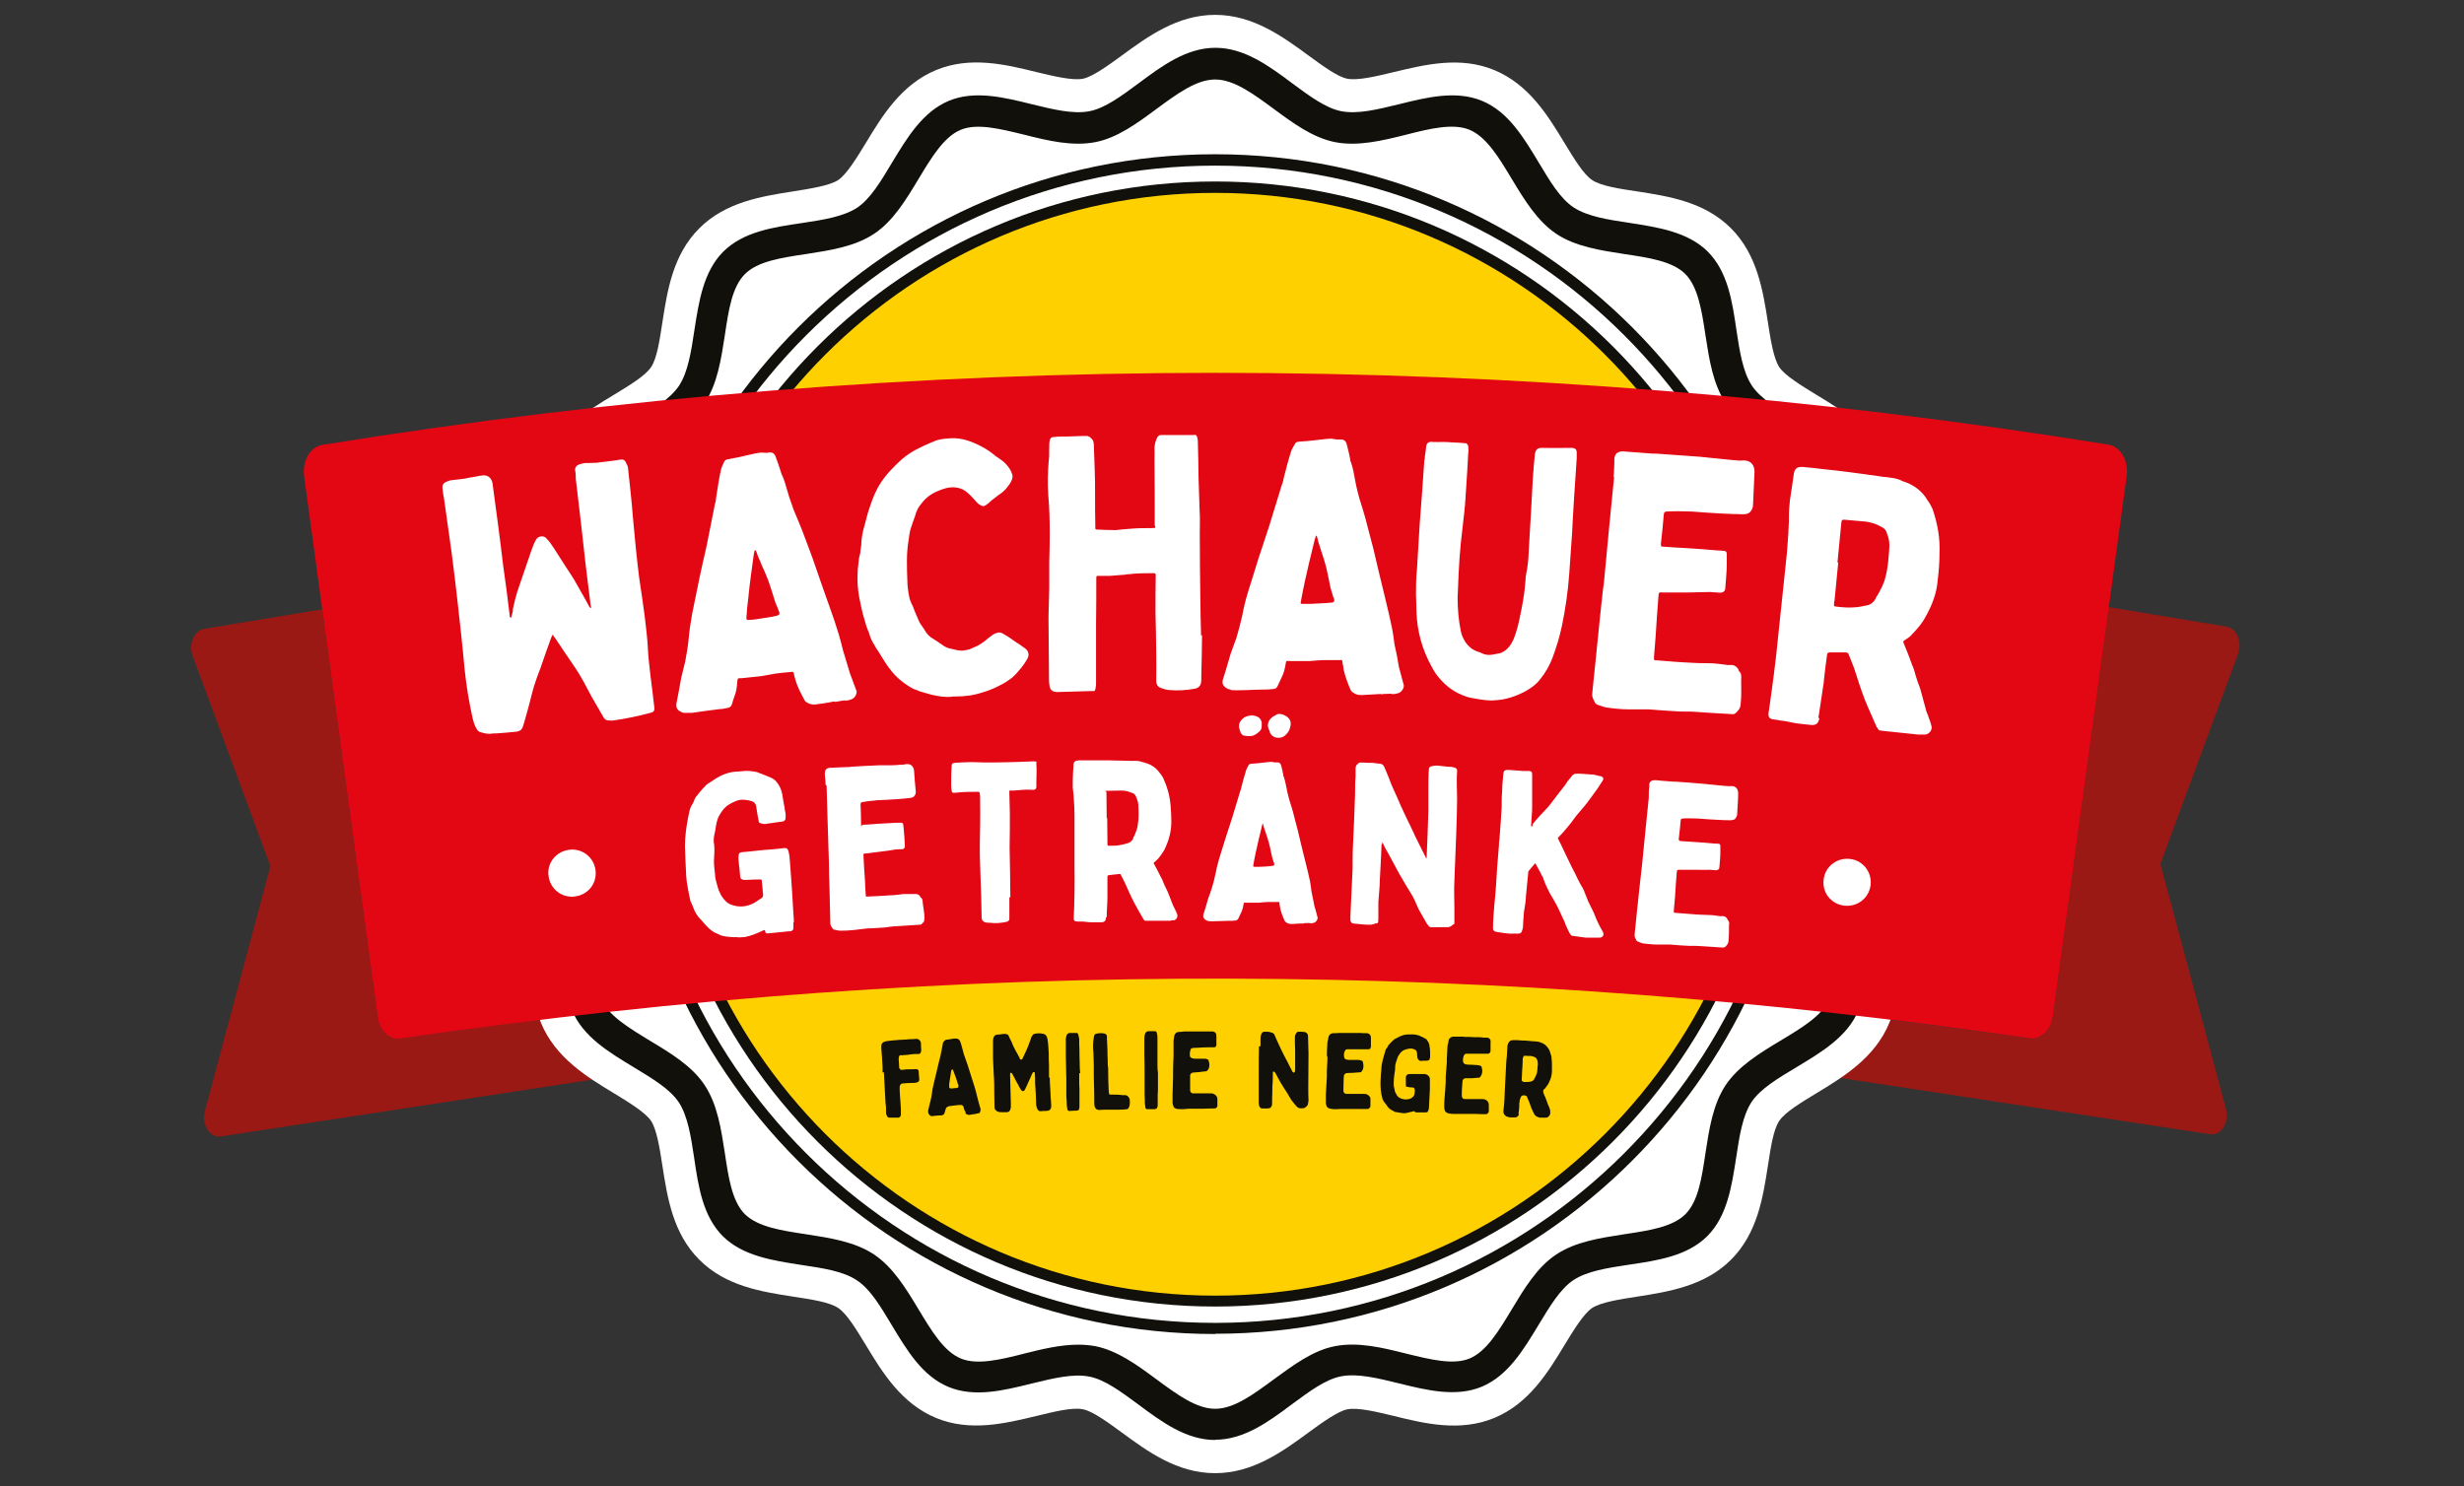 <?xml version="1.0" encoding="UTF-8"?>
<svg xmlns="http://www.w3.org/2000/svg" xmlns:xlink="http://www.w3.org/1999/xlink" id="Ebene_1" version="1.1" viewBox="0 0 995 600.3">
  <rect x="0" y="0" width="995" height="600.3" fill="#333333" stroke="none"/>
  <defs>
    <style>
      .st0 {
        fill: none;
      }

      .st1 {
        fill: #ffd000;
      }

      .st2 {
        isolation: isolate;
      }

      .st3 {
        fill: #12100b;
      }

      .st4 {
        fill: #fff;
      }

      .st5 {
        fill: #e30613;
      }

      .st6 {
        fill: #9a1915;
      }

      .st7 {
        fill: #adadad;
      }

      .st8 {
        clip-path: url(#clippath);
      }
    </style>
    <clipPath id="clippath">
      <rect class="st0" y="-4.7" width="995" height="609.8"></rect>
    </clipPath>
  </defs>
  <g class="st8">
    <g>
      <path class="st6" d="M227.3,410.5c-21.3,2.6-49.4,6.7-65.5,9-4.5.7-8.6-3.2-9.3-8.9l-22.4-164.5-47.7,7.9c-4,.7-6.4,6.2-4.6,10.9l31.4,84.9-26.5,99.1c-1.4,5.3,2,10.7,6.4,10.1l151.8-23.2c-1-5.5-2.2-10.5-4.1-13.3-2.3-3.5-3.3-8.2-9.4-12"></path>
      <path class="st6" d="M899.1,253.1l-47.6-7.9-22.5,165.4c-.8,5.7-4.9,9.5-9.3,8.9-16.1-2.4-38-5.4-56.9-7.6-6.2,3.8-5.4,8.1-7.7,11.7-1.8,2.6-13.4,6.3-14.4,11.4l151.8,23.1c4.4.7,7.8-4.7,6.4-10.1l-26.5-99.1,31.4-84.9c1.7-4.7-.6-10.2-4.6-10.9"></path>
      <path class="st4" d="M434.8,534.7c3,0,6.1.3,9.1.9,11.4,2.3,20.9,9.2,29.2,15.3,6.3,4.6,13.4,9.8,17.6,9.8s11.3-5.2,17.6-9.8c8.4-6.1,17.8-13.1,29.2-15.3,11.7-2.3,23.3.5,33.6,3,7,1.7,15.8,3.8,19.2,2.4,3.7-1.5,8.4-9.3,12.2-15.6,5.4-8.9,11.6-19.1,21.3-25.6,9.8-6.6,21.6-8.4,32-10,7.2-1.1,16.2-2.5,18.9-5.2s4.1-11.7,5.2-18.9c1.6-10.4,3.4-22.2,10-32,6.5-9.8,16.7-15.9,25.6-21.3,6.3-3.8,14.1-8.5,15.6-12.2,1.4-3.4-.7-12.2-2.4-19.2-2.5-10.3-5.3-21.9-3-33.6,2.3-11.4,9.2-20.9,15.3-29.2,4.6-6.3,9.8-13.4,9.8-17.6s-5.2-11.3-9.8-17.6c-6.1-8.4-13.1-17.8-15.3-29.2-2.3-11.7.5-23.3,3-33.6,1.7-7,3.8-15.8,2.4-19.2-1.5-3.6-9.3-8.4-15.6-12.2-8.9-5.4-19.1-11.6-25.6-21.3-6.6-9.8-8.4-21.6-10-32-1.1-7.2-2.5-16.2-5.2-18.9-2.7-2.7-11.7-4.1-18.9-5.2-10.4-1.6-22.2-3.4-32-10-9.8-6.5-15.9-16.7-21.3-25.6-3.8-6.3-8.5-14.1-12.2-15.6-3.4-1.4-12.2.7-19.2,2.4-10.3,2.5-21.9,5.3-33.6,3-11.4-2.3-20.9-9.2-29.2-15.3-6.3-4.6-13.4-9.8-17.6-9.8s-11.3,5.2-17.6,9.8c-8.4,6.1-17.8,13.1-29.2,15.3-11.7,2.3-23.3-.5-33.6-3-7-1.7-15.8-3.8-19.2-2.4-3.7,1.5-8.4,9.3-12.2,15.6-5.4,8.9-11.6,19.1-21.3,25.6-9.8,6.6-21.6,8.4-32,10-7.2,1.1-16.2,2.5-18.9,5.2-2.7,2.7-4.1,11.7-5.2,18.9-1.6,10.4-3.4,22.2-10,32-6.5,9.8-16.7,15.9-25.6,21.3-6.3,3.8-14.1,8.5-15.6,12.2-1.4,3.4.7,12.2,2.4,19.2,2.5,10.3,5.3,21.9,3,33.6-2.3,11.4-9.2,20.9-15.3,29.2-4.6,6.3-9.8,13.4-9.8,17.6s5.2,11.3,9.8,17.6c6.1,8.4,13.1,17.8,15.3,29.2,2.3,11.7-.5,23.3-3,33.6-1.7,7-3.8,15.8-2.4,19.2,1.5,3.7,9.3,8.4,15.6,12.2,8.9,5.4,19.1,11.6,25.6,21.3,6.6,9.8,8.4,21.6,10,32,1.1,7.2,2.5,16.2,5.2,18.9,2.7,2.7,11.7,4.1,18.9,5.2,10.4,1.6,22.2,3.4,32,10,9.8,6.5,15.9,16.7,21.3,25.6,3.8,6.3,8.5,14.1,12.2,15.6,3.4,1.4,12.2-.7,19.2-2.4,7.6-1.8,15.9-3.9,24.5-3.9M490.7,595c-15.4,0-27.3-8.8-37.8-16.5-5.5-4-11.7-8.6-15.6-9.3-4.3-.9-11.7,1-18.8,2.7-12.5,3-26.7,6.5-40.5.8-14-5.8-21.7-18.4-28.4-29.5-3.6-5.9-7.6-12.6-11.1-14.9-3.5-2.4-11-3.5-18.2-4.6-12.8-2-27.2-4.2-37.9-14.9s-12.9-25.1-14.9-37.9c-1.1-7.2-2.3-14.7-4.6-18.2-2.3-3.4-9-7.5-14.9-11.1-11.1-6.7-23.7-14.4-29.5-28.4-5.7-13.8-2.3-28,.8-40.5,1.7-7.1,3.5-14.5,2.7-18.8-.8-3.9-5.3-10.1-9.3-15.6-7.7-10.5-16.5-22.5-16.5-37.8s8.8-27.3,16.5-37.8c4-5.5,8.6-11.7,9.3-15.6.8-4.3-1-11.7-2.7-18.8-3-12.5-6.5-26.7-.8-40.5,5.8-14,18.4-21.7,29.5-28.4,5.9-3.6,12.6-7.6,14.9-11.1,2.4-3.5,3.5-11,4.6-18.2,2-12.8,4.2-27.2,14.9-37.9,10.6-10.6,25.1-12.9,37.9-14.9,6.9-1.1,14.7-2.3,18.2-4.6,3.4-2.3,7.5-9,11.1-14.9,6.7-11.1,14.4-23.7,28.4-29.5,13.8-5.7,28-2.3,40.5.8,7.1,1.7,14.5,3.5,18.8,2.7,3.9-.8,10.1-5.3,15.6-9.3,10.5-7.7,22.5-16.5,37.8-16.5s27.3,8.8,37.8,16.5c5.5,4,11.7,8.6,15.6,9.3,4.3.8,11.7-1,18.8-2.7,12.5-3,26.7-6.5,40.5-.8,14,5.8,21.7,18.4,28.4,29.5,3.6,5.9,7.6,12.6,11.1,14.9,3.5,2.4,11.3,3.6,18.2,4.6,12.8,2,27.2,4.2,37.9,14.9,10.6,10.6,12.9,25.1,14.9,37.9,1.1,7.2,2.3,14.7,4.6,18.2,2.3,3.4,9,7.5,14.9,11.1,11.1,6.7,23.7,14.4,29.5,28.4,5.7,13.8,2.3,28-.8,40.5-1.7,7.2-3.5,14.5-2.7,18.8.8,3.9,5.3,10.1,9.3,15.6,7.7,10.5,16.5,22.5,16.5,37.8s-8.8,27.3-16.5,37.8c-4,5.5-8.6,11.7-9.3,15.6-.8,4.3,1,11.7,2.7,18.8,3,12.5,6.5,26.7.8,40.5-5.8,14-18.4,21.7-29.5,28.4-5.9,3.6-12.6,7.6-14.9,11.1-2.4,3.5-3.5,11-4.6,18.2-2,12.8-4.2,27.2-14.9,37.9-10.6,10.6-25.1,12.9-37.9,14.9-7.2,1.1-14.7,2.3-18.2,4.6-3.4,2.3-7.5,9-11.1,14.9-6.7,11.1-14.4,23.7-28.4,29.5-13.8,5.7-28,2.3-40.5-.8-7.1-1.7-14.5-3.5-18.8-2.7-3.9.8-10.1,5.3-15.6,9.3-10.5,7.7-22.5,16.5-37.8,16.5"></path>
      <path class="st4" d="M765.5,300.5c0,17.7-22.1,32.9-25.4,49.6-3.4,17.2,11.2,39.7,4.6,55.6-6.7,16.1-33,21.7-42.6,36-9.7,14.4-4.8,40.9-17.1,53.1-12.2,12.2-38.7,7.4-53.1,17.1-14.3,9.6-19.9,35.9-36,42.6-15.8,6.6-38.4-8-55.6-4.6-16.7,3.3-32,25.4-49.6,25.4s-32.9-22.1-49.6-25.4c-17.2-3.4-39.7,11.2-55.6,4.6-16.1-6.7-21.7-33-36-42.6-14.4-9.7-40.9-4.8-53.1-17.1-12.2-12.2-7.4-38.7-17.1-53.1-9.6-14.3-35.9-19.9-42.6-36-6.6-15.8,8-38.4,4.6-55.6-3.3-16.7-25.4-31.9-25.4-49.6s22.1-32.9,25.4-49.6c3.4-17.2-11.2-39.7-4.6-55.6,6.7-16.1,33-21.7,42.6-36,9.7-14.4,4.8-40.9,17.1-53.1,12.2-12.2,38.7-7.4,53.1-17.1,14.3-9.6,19.9-35.9,36-42.6,15.8-6.6,38.4,8,55.6,4.6,16.7-3.3,31.9-25.4,49.6-25.4s32.9,22.1,49.6,25.4c17.2,3.4,39.7-11.2,55.6-4.6,16.1,6.7,21.7,33,36,42.6,14.4,9.7,40.9,4.8,53.1,17.1,12.2,12.2,7.4,38.7,17.1,53.1,9.6,14.3,35.9,19.9,42.6,36,6.6,15.8-8,38.4-4.6,55.6,3.3,16.7,25.4,31.9,25.4,49.6"></path>
      <path class="st3" d="M435.4,543.1c2.3,0,4.6.2,6.9.6,9,1.8,17,7.7,24.7,13.4,8.3,6.1,16.1,11.9,23.7,11.9s15.4-5.8,23.7-11.9c7.8-5.7,15.8-11.7,24.7-13.4,9.3-1.8,19.2.6,28.7,3,9.8,2.4,19,4.7,25.6,2,6.8-2.8,11.8-11.1,17.1-19.9,5-8.3,10.2-17,17.9-22.1,7.8-5.2,17.8-6.7,27.5-8.2,10-1.5,19.5-2.9,24.7-8.1s6.6-14.6,8.1-24.7c1.5-9.7,3-19.7,8.2-27.5,5.2-7.7,13.8-12.9,22.1-17.9,8.8-5.3,17-10.2,19.9-17,2.7-6.6.5-15.9-2-25.6-2.4-9.6-4.8-19.4-3-28.7,1.8-9,7.7-17,13.4-24.7,6.1-8.3,11.9-16.1,11.9-23.7s-5.8-15.4-11.9-23.7c-5.7-7.8-11.7-15.8-13.4-24.7-1.8-9.3.6-19.2,3-28.7,2.4-9.8,4.7-19,2-25.6-2.8-6.8-11.1-11.8-19.9-17.1-8.3-5-17-10.2-22.1-17.9-5.2-7.8-6.7-17.8-8.2-27.5-1.5-10-3-19.5-8.1-24.7-5.2-5.2-14.6-6.6-24.7-8.1-9.7-1.5-19.7-3-27.5-8.2-7.7-5.2-12.9-13.8-17.9-22.1-5.3-8.8-10.2-17-17.1-19.9-6.6-2.7-15.9-.5-25.6,2-9.6,2.4-19.4,4.8-28.7,3-9-1.8-17-7.7-24.7-13.4-8.3-6.1-16.1-11.9-23.7-11.9s-15.4,5.8-23.7,11.9c-7.7,5.7-15.8,11.7-24.7,13.4-9.3,1.8-19.2-.6-28.7-3-9.8-2.4-19-4.7-25.6-2-6.8,2.8-11.8,11.1-17.1,19.9-5,8.3-10.2,17-17.9,22.1-7.8,5.2-17.8,6.7-27.5,8.2-10,1.5-19.5,2.9-24.7,8.1s-6.6,14.6-8.1,24.7c-1.5,9.7-3,19.7-8.2,27.5-5.2,7.7-13.8,12.9-22.1,17.9-8.8,5.3-17,10.2-19.8,17-2.7,6.6-.5,15.9,2,25.6,2.4,9.6,4.8,19.4,3,28.7-1.8,9-7.7,17-13.4,24.7-6.1,8.3-11.9,16.1-11.9,23.7s5.8,15.4,11.9,23.7c5.7,7.8,11.7,15.8,13.4,24.7,1.8,9.3-.6,19.2-3,28.7-2.4,9.8-4.7,19-2,25.6,2.8,6.8,11.1,11.8,19.8,17.1,8.3,5,17,10.2,22.1,17.9,5.2,7.8,6.7,17.8,8.2,27.5,1.5,10,2.9,19.5,8.1,24.7,5.2,5.1,14.6,6.6,24.7,8.1,9.7,1.5,19.7,3,27.5,8.2,7.7,5.2,12.9,13.8,17.9,22.1,5.3,8.8,10.2,17,17.1,19.9,6.6,2.7,15.9.5,25.6-2,7.2-1.8,14.6-3.6,21.8-3.6M490.7,581.6c-11.7,0-21.6-7.3-31.1-14.4-6.9-5.1-13.5-10-19.7-11.2-6.6-1.3-14.7.7-23.3,2.8-11.3,2.8-23,5.7-33.5,1.4-10.7-4.4-16.9-14.9-23-25-4.5-7.5-8.7-14.6-14.1-18.1-5.5-3.7-13.7-4.9-22.4-6.2-11.6-1.8-23.6-3.6-31.7-11.6-8.1-8.1-9.9-20.1-11.6-31.7-1.3-8.7-2.6-16.9-6.2-22.4-3.6-5.4-10.7-9.6-18.1-14.1-10.1-6.1-20.6-12.4-25-23-4.3-10.4-1.4-22.2,1.4-33.5,2.1-8.6,4.1-16.7,2.8-23.3-1.2-6.2-6.1-12.8-11.2-19.7-7.1-9.5-14.4-19.4-14.4-31.1s7.3-21.6,14.4-31.1c5.1-6.9,10-13.5,11.2-19.7,1.3-6.6-.7-14.7-2.8-23.3-2.8-11.3-5.7-23-1.4-33.5,4.4-10.7,14.9-16.9,25-23,7.5-4.5,14.6-8.7,18.2-14.1,3.6-5.5,4.9-13.7,6.2-22.4,1.8-11.6,3.6-23.6,11.6-31.7,8.1-8.1,20.1-9.9,31.7-11.6,8.7-1.3,16.9-2.6,22.4-6.2,5.4-3.6,9.6-10.7,14.1-18.2,6.1-10.1,12.4-20.6,23-25,10.4-4.3,22.2-1.4,33.5,1.4,8.6,2.1,16.7,4.1,23.3,2.8,6.2-1.2,12.8-6.1,19.7-11.2,9.5-7.1,19.4-14.4,31.1-14.4s21.6,7.3,31.1,14.4c6.9,5.1,13.5,10,19.7,11.2,6.6,1.3,14.7-.7,23.3-2.8,11.3-2.8,23-5.7,33.5-1.4,10.7,4.4,16.9,14.9,23,25,4.5,7.5,8.7,14.6,14.1,18.1,5.5,3.6,13.7,4.9,22.4,6.2,11.6,1.8,23.6,3.6,31.7,11.6,8.1,8.1,9.9,20.1,11.6,31.7,1.3,8.7,2.6,16.9,6.2,22.4,3.6,5.4,10.7,9.6,18.1,14.1,10.1,6.1,20.6,12.4,25,23,4.3,10.4,1.4,22.2-1.4,33.5-2.1,8.6-4.1,16.7-2.8,23.3,1.2,6.2,6.1,12.8,11.2,19.7,7.1,9.5,14.4,19.4,14.4,31.1s-7.3,21.6-14.4,31.1c-5.1,6.9-10,13.5-11.2,19.7-1.3,6.6.7,14.7,2.8,23.3,2.8,11.3,5.7,23,1.4,33.5-4.4,10.7-14.9,16.9-25,23-7.5,4.5-14.6,8.7-18.2,14.1-3.6,5.5-4.9,13.7-6.2,22.4-1.8,11.6-3.6,23.6-11.6,31.7-8.1,8.1-20.1,9.9-31.7,11.6-8.7,1.3-16.9,2.6-22.4,6.2-5.4,3.6-9.6,10.7-14.1,18.1-6.1,10.1-12.4,20.6-23,25-10.4,4.3-22.2,1.4-33.5-1.4-8.6-2.1-16.7-4.1-23.3-2.8-6.2,1.2-12.8,6.1-19.7,11.2-9.5,7.1-19.4,14.4-31.1,14.4"></path>
      <path class="st4" d="M726.7,300.5c0,130.3-105.6,236-236,236s-236-105.6-236-236,105.6-236,236-236,236,105.6,236,236"></path>
      <path class="st3" d="M490.7,66.9c-128.8,0-233.7,104.8-233.7,233.7s104.8,233.7,233.7,233.7,233.7-104.8,233.7-233.7-104.8-233.7-233.7-233.7M490.7,538.8c-131.4,0-238.2-106.9-238.2-238.2S359.3,62.3,490.7,62.3s238.2,106.9,238.2,238.2-106.9,238.2-238.2,238.2"></path>
      <path class="st1" d="M715.7,300.5c0,124.2-100.7,224.9-224.9,224.9s-224.9-100.7-224.9-224.9,100.7-224.9,224.9-224.9,224.9,100.7,224.9,224.9"></path>
      <path class="st3" d="M490.7,77.9c-122.8,0-222.7,99.9-222.7,222.7s99.9,222.7,222.7,222.7,222.7-99.9,222.7-222.7-99.9-222.7-222.7-222.7M490.7,527.7c-125.3,0-227.2-101.9-227.2-227.2s101.9-227.2,227.2-227.2,227.2,101.9,227.2,227.2-101.9,227.2-227.2,227.2"></path>
      <path class="st7" d="M388.5,184.2h0"></path>
      <path class="st7" d="M532.3,161.9c-.2,0,0,0,0,0"></path>
      <path class="st3" d="M601.3,104.2s0,0,0,0"></path>
      <path class="st3" d="M587.7,104.8s0,0,0,0"></path>
      <path class="st3" d="M504.5,103.3h0"></path>
      <path class="st3" d="M504.6,103.3h-.1.2c.1,0,.2-.2,0,0"></path>
      <path class="st3" d="M475,106.4h0"></path>
      <path class="st3" d="M467,100.5h0"></path>
      <path class="st3" d="M504.4,103.5c-.3.2-.2,0,0,0h0"></path>
      <path class="st3" d="M369.3,72.6c.2,0,0,0,0,0"></path>
      <path class="st3" d="M369.8,72.3s-.1,0,0,0"></path>
      <path class="st3" d="M369,72.9h0"></path>
      <path class="st3" d="M465.4,95.9v.2-.2"></path>
      <path class="st3" d="M504.5,103.3h0"></path>
      <path class="st3" d="M504.5,103.3h0"></path>
      <path class="st3" d="M504.5,103.3h0"></path>
      <path class="st3" d="M465.4,96.1c0,.3,0,.2,0,0"></path>
      <path class="st5" d="M819.6,419.4c-210.6-31-430.8-33.4-657.8.1-4.5.7-8.6-3.2-9.3-8.9l-29.7-218.3c-.8-6.1,2.5-11.8,7.3-12.6,239.5-38.8,481.9-38.8,721.4-.1,4.8.8,8.1,6.5,7.3,12.6l-29.8,218.3c-.8,5.7-4.9,9.5-9.3,8.9"></path>
      <path class="st4" d="M207,246.6c.7-3.4,1.5-6.7,2.7-10,1.7-4.8,3.3-9.8,5-14.6.5-1.5,1.1-2.9,1.8-4.1.8-1.4,3-1.7,4-.6,1.3,1.3,2.2,2.6,3.1,4,1.6,2.5,3.2,5,4.8,7.5,1.2,1.9,2.5,3.7,3.6,5.6,1.4,2.4,2.8,4.9,4.2,7.4.6,1.1,1.1,2,1.7,3.1,0,.3.4.5.8.8,0-.4-.1-.9-.2-1.3-.7-5.4-1.3-10.8-2-16.2-1.3-11.7-2.6-23.4-4-34.9,0-1,0-2-.2-3-.4-1.7.8-2.6,2.2-2.9.6-.2,1.1-.3,1.8-.4,1.6,0,3,0,4.6-.1,1.1-.1,2.1-.3,3.3-.4,2.1-.3,4.4-.5,6.5-.9,1-.1,1.6.2,2,1.1.4.7.8,1.5.9,2.3.7,6.7,1.5,13.5,2,20.2.7,8,1.5,16,2.5,24.1.8,5.1,1.5,10.2,2.2,15.3.5,4.4,1.1,8.7,1.3,13,.4,7.7,1.7,15.4,2.5,23.1,0,.4.2.7.1,1,.2,1.3-.2,1.9-1.5,2.2-4.9,1.3-10,2.4-15.1,3.1-.4,0-.9.1-1.3,0-1,.1-2-.2-2.6-1.3-1.6-2.8-3.3-5.7-4.9-8.5-2-3.8-4-7.7-6.4-11.3-2.8-4-5.4-8-8.1-12-.4-.5-.7-.9-1.1-1.6-.2.5-.5.9-.6,1.2-1.5,4.1-2.9,8.1-4.3,12.2-1.3,3.3-2.5,6.7-3.4,10.1-.8,3.3-1.7,6.6-2.6,9.8-.3,1.3-.8,2.7-1.2,4-.4,1.2-1.2,1.7-2.4,1.9-2.7.3-5.4.5-8.1.7-.7,0-1.4,0-2.1.1-1.5.3-3.1-.2-4.5-.6-.9-.2-1.4-1-1.8-1.8-.6-1.1-1-2.3-1.3-3.6-1.5-6.7-2.6-13.4-3.3-20.2-.8-9-1.8-18-2.8-26.8-.7-6.7-1.6-13.4-2.4-19.9-1-7.4-2.1-14.8-3.1-22.1-.3-1.3-.5-2.7-.6-4-.2-1.3.3-2.1,1.3-2.6,1-.4,1.8-.8,2.8-.8,1.1-.1,2.3-.3,3.4-.4,1.1-.1,2.3-.3,3.4-.6,1.8-.2,3.5-.7,5.4-.9,2-.2,3.6,1.1,3.9,3.3,1.5,11.1,3,22.1,4.3,33.2,1,6.7,1.8,13.2,2.6,19.9,0,.3,0,.7.3,1,0,.1.2.1.3.1.3-1,.5-1.9.8-3"></path>
      <path class="st4" d="M304.7,222.4c-.2.9-.4,1.9-.5,2.9-.7,5.2-1.5,10.6-2,16-.4,2.8-.6,5.5-.8,8.3q0,.9.8.8c1.1,0,2.1-.2,3.3-.3,2.7-.5,5.4-.7,8.1-1.4,1.1-.2,1.4-.8,1-1.7-.2-.3-.2-.4-.3-.7-.4-1.3-1.1-2.4-1.4-3.6-1.2-3.8-2.3-7.7-3.9-11.3-.9-1.9-1.7-3.9-2.6-6-.5-1-.7-2.1-1.2-3.1h-.3M337.1,283.3c-.6,0-1.1.2-1.7.3-1.7.3-3.4.6-5.2.8-1.3.2-2.6.3-3.8-.4-.6-.2-1.1-.6-1.4-1-1.5-2.8-3-5.5-3.8-8.5-.2-.8-.6-1.7-.6-2.5-.2-.6-.5-.8-1.1-.6-2,.2-4,.3-6,.6-2.1.3-4.2.8-6.2,1.1-2.6.3-5.1.5-7.7.8-1.7.1-1.7-.3-1.9,1.7-.1,1.9-.4,3.8-1.1,5.6-.4,1-.7,2.1-1,3.1-.2.9-.9,1.5-1.7,1.6-1.1.2-2.1.5-3.3.5-3.7.4-7.4,1-11.1,1.5h-3.2c-.6,0-1-.2-1.5-.5-1.5-.7-1.9-1.9-1.6-3.5.7-3.4,1.3-6.9,1.9-10.2.5-2.2,1.1-4.4,1.6-6.5.6-3.1,1.1-6.1,1.4-9.3.3-3.3.8-6.7,1.4-10,.9-4.7,2-9.4,2.9-14.2.9-4.4,1.9-8.6,2.9-13,1.1-5.7,2.3-11.4,3.4-17.1.4-1,.4-2.2.6-3.4.6-3.5,1-6.8,1.8-10.3.2-1,.7-2.1,1.2-3.1.2-.7.8-1.2,1.5-1.3,1.3-.2,2.5-.5,3.8-.7,2.4-.5,4.8-1.1,7.1-1.6,1-.2,2-.4,3-.4s1.7.2,2.6,0c1.7-.3,2.5.4,3,1.9.7,1.8,1.3,3.6,1.9,5.5.2.4.2.8.4,1.3,1.2,2.3,1.8,5,2.6,7.6.6,2.3,1.5,4.3,2.2,6.6,1.4,3.5,3,6.9,4.3,10.6,1.1,2.8,2.2,5.9,3.3,8.8,2.3,6.7,4.7,13.6,7.1,20.3,1.3,3.6,2.6,7.4,3.7,11.1.6,2.1,1.2,4.4,1.7,6.5.4,1.3.8,2.4,1.1,3.6.6,1.7,1,3.5,1.6,5.3.5,1.4,1.1,2.8,1.6,4.3.4,1,.7,2,1.1,2.9.2,1.3-.8,2.9-2,3.3-1,.4-2,.7-3,.5-1.1.2-2.4.3-3.7.6"></path>
      <path class="st4" d="M384.4,281.4c-2.9.3-5.6-.2-8.2-.8-1.7-.5-3.3-.9-4.9-1.4-.7-.4-1.6-.6-2.5-1-3.2-1.7-6.2-4-8.6-6.9-2.1-2.5-3.8-5.4-5.5-8.2-.5-.8-1.1-1.5-1.5-2.4-.9-1.4-1.7-2.9-2.1-4.5-.3-1.1-1-2.4-1.3-3.5-.5-1.6-1-3.3-1.4-4.8-.5-2.1-1-4.4-1.4-6.5-.6-3.1-.8-6.1-.7-9.3,0-2.3.4-4.5.6-6.8.1-.7.4-1.3.5-1.9,0-1.2.3-2.2.4-3.3,0-2.7.6-5.5,1.4-8.2.6-2.3,1.2-4.8,2.1-7.3,1.1-3.3,2.4-6.7,4.5-9.8,2.3-3.5,5.3-6.5,8.5-9.4,3.5-3,7.5-4.9,11.8-6.7,1.1-.5,2.3-1,3.5-1.2,1.4-.3,2.9-.4,4.4-.5,4.3-.2,8.2,1.2,11.9,3.1,2.2,1.1,4.3,2.5,6,4,1.3.9,2.7,1.8,3.7,2.7,1.5,1.4,2.6,3,3.2,4.9.3,1.3-.3,2.6-1.1,3.8-.9,1.3-2,2.7-3.4,3.7-1.4.9-2.6,2-4,3-.4.3-.8.8-1.2,1.1-1.7,1.4-2.2,1.4-3.9.3-.6-.5-1.2-1.2-1.8-1.9-1.3-1.4-2.7-3-4.6-4-2.6-1.2-5.2-1.1-7.9-.2-.7.2-1.4.5-2.1.8-2.8,1.1-5,2.8-6.8,5.2-1.2,1.3-2,3.1-2.5,5-.6,1.7-1.3,3.5-1.8,5.2-.4,1.4-.6,3-.8,4.5-.9,5.3-.7,10.6-.5,16.1,0,2.1.3,4.3.7,6.4.2,1.4.8,2.8,1.5,4.1.8,2.3,1.8,4.4,2.7,6.5.6,1.1,1.5,2.1,2.1,3.2.8,1.5,2.1,2.8,3.6,3.6,1.3.8,2.7,1.8,4,2.7,1,.7,2.2,1.1,3.4,1.3,1.7.4,3.3.9,5,.6.7-.2,1.3-.2,2-.4.8-.3,1.7-.8,2.5-1.1,1.3-.5,2.2-1.2,3.4-2,1.5-1.1,2.9-2.6,4.7-3.4,1.1-.5,2.1-.5,3.2.2,1.6.9,3.2,2,4.7,3.1,1.5.9,2.8,1.9,4.1,2.8,1.5,1.2,1.7,2.7.8,4.3-1.3,2.4-3.1,4.4-4.9,6.4-2.1,2.1-4.6,3.5-7.1,4.7-1.8.9-3.8,1.7-5.6,2.2-3.7,1.3-7.4,1.8-11.2,1.8h-1.4"></path>
      <path class="st4" d="M485.4,256.5c0,5.6-.2,11.2-.3,16.8v1.4c0,1.9-.8,3.2-2.8,3.5-3.3.6-6.7.8-10.2.5-1.1-.1-2.2-.4-3.2-.8-1.4-.4-2-1.6-2-3,.1-3.6,0-7.3,0-10.9,0-5.6-.2-11.2-.3-16.8,0-4.7,0-9.6.1-14.3v-.7c0-.6-.3-.7-.9-.7-3.3,0-6.6,0-9.7.4-.6,0-1.1,0-1.7.2-2.1.2-4.3.3-6.4.5h-4.3c-.9-.1-1,0-1,.9,0,6.2,0,12.5-.1,18.6v24.1c0,.7-.1,1.4-.3,2.2-.1.6-.4.9-1,.7h-.3c-4.6.2-9.3.2-13.9.4h-.6c-1.6-.1-2.6-1.1-2.7-2.7-.2-1-.2-2.1-.2-3.1,0-8.2-.2-16.5-.2-24.6.1-3.9.2-7.6.3-11.5v-10.5c.1-3.7.2-7.3.2-11,0-5.4-.1-10.9-.6-16.2-.3-4.6-.2-9.3.2-13.9.3-1.7.1-3.6.2-5.4,0-.7,0-1.4.1-2.2.1-1.3.7-1.9,1.8-1.9,1.9-.2,3.6-.2,5.4-.2s4-.2,6-.2h1.3c1.3-.2,2.3.7,3,1.7.3.4.3,1.1.4,1.7.2,6.7.6,13.6.5,20.3,0,4.2,0,8.3.1,12.5v.9c-.1.6.3.7.9.7,2.4.1,4.9.2,7.4.2,2.3-.2,4.4-.5,6.7-.6,2.6-.2,5.2-.2,7.7-.2s1.3-.4,1.3-1.3c0-8.7,0-17.5-.1-26.2,0-1.6.1-3.2,0-4.7,0-1.4.4-2.9,1-4.2.3-.7.9-1.2,1.7-1.2h13c1-.2,1.4.1,1.6,1.1.1.4.2.9.2,1.3.2,5,.2,10.2.3,15.2.2,4.1.2,8.2.4,12.3.3,4.2,0,8.5.1,12.6,0,7.4.1,14.9.2,22.3,0,5.4.2,10.9.3,16.2"></path>
      <path class="st4" d="M531.4,216.4c-.3.9-.6,1.8-.8,2.8-1.3,5.1-2.5,10.4-3.7,15.7-.6,2.7-1.1,5.4-1.6,8.1-.2.9,0,.9.7.9h3.3c2.7-.2,5.4-.2,8.2-.5,1.1,0,1.5-.6,1.2-1.5,0-.3,0-.4-.3-.7-.3-1.3-.8-2.5-1.1-3.7-.8-3.9-1.5-7.9-2.7-11.7-.7-2-1.3-4-2-6.2-.4-1-.5-2.2-.9-3.2h-.3M557.4,280.3c-.6,0-1.1.1-1.7.1-1.7.1-3.4.2-5.3.3-1.3.1-2.6,0-3.7-.8-.6-.3-1-.7-1.3-1.2-1.2-2.9-2.4-5.8-2.9-8.8,0-.9-.4-1.7-.4-2.6,0-.6-.4-.9-1-.7h-6c-2.2,0-4.3.3-6.3.4h-7.7c-1.7,0-1.7-.5-2,1.5-.3,1.9-.8,3.7-1.7,5.4-.5,1-.9,2-1.4,3-.3.9-1,1.4-1.9,1.4-1.1.1-2.2.2-3.3.2-3.7,0-7.5.3-11.2.3s-2.1-.2-3.1-.4c-.6,0-1-.3-1.4-.6-1.4-.9-1.7-2-1.2-3.6,1.1-3.3,2-6.7,3-10,.8-2.1,1.5-4.3,2.3-6.3.9-3,1.7-6,2.4-9.1.6-3.3,1.4-6.6,2.4-9.8,1.4-4.6,2.9-9.1,4.3-13.8,1.4-4.3,2.8-8.4,4.2-12.7,1.7-5.5,3.4-11.1,5.1-16.6.5-1,.6-2.1.9-3.3.9-3.4,1.7-6.7,2.8-10.1.3-1,.9-2,1.5-3,.3-.7.9-1.1,1.6-1.1,1.3-.1,2.6-.2,3.9-.3,2.4-.2,4.9-.6,7.2-.8,1-.1,2-.2,3,0,.9.2,1.7.3,2.6.2,1.7-.1,2.4.6,2.8,2.2.5,1.9.9,3.7,1.3,5.6,0,.4,0,.9.3,1.3.9,2.5,1.3,5.2,1.8,7.8.4,2.3,1,4.5,1.6,6.8,1.1,3.6,2.3,7.2,3.2,11,.8,2.9,1.6,6.1,2.4,9.1,1.6,6.9,3.3,14,5,20.9.9,3.7,1.8,7.6,2.6,11.4.4,2.2.8,4.5,1,6.6.3,1.3.5,2.4.8,3.7.4,1.7.6,3.6,1,5.5.4,1.4.8,2.9,1.2,4.5.3,1,.5,2,.8,3,0,1.3-1.1,2.8-2.4,3.1-1,.3-2,.5-3,.2-1.1.1-2.4,0-3.7.2"></path>
      <path class="st4" d="M575.3,185.8c0-1.7.5-3.6.6-5.4.2-1.6,1.1-2.1,2.7-1.9,1.3,0,2.7.1,4.2,0,1.3,0,2.6.1,3.9.2,1.7,0,3.3.2,5,.3.6,0,1,.5,1.2,1.2,0,.9.2,1.9,0,2.7-.3,5-.5,10-.9,15-.2,3.9-.5,7.7-1,11.6-.3,3.3-.8,6.6-1.1,9.8-.4,4.1-.7,8.3-.9,12.6-.2,3.1-.2,6.4-.4,9.6,0,4.4.4,9.1,1.3,13.4.3,1.6,1,3.1,1.9,4.5,1.1,1.6,2.7,3,4.7,3.7.6.2,1.3.4,1.8.7,2,1,3.8.8,5.9.3.7-.1,1.6-.2,2.3-.6,2.3-1,3.7-3.1,4.7-5.3,1.2-3,2-6.1,2.6-9.2,1-4.8,1.9-9.5,2.2-14.4,0-2.1.7-4.3.9-6.4.3-2.3.4-4.7.5-7,.6-9.4,1.1-18.9,1.6-28.3.2-3.1.5-6.3.8-9.3.2-1.9,1-2.7,2.7-2.7,3.7,0,7.5.1,11.2,0h1c1.4,0,2.1.7,2,2.1,0,.7,0,1.4,0,2.1-.7,10.3-1.4,20.4-1.9,30.7-.4,5.3-.7,10.4-1.1,15.7-.5,7.1-1.5,14.3-3,21.4-.9,4.3-2.2,8.5-3.7,12.6-1.2,3.2-2.9,6.2-5.1,8.9-1.7,2.2-3.9,3.7-6.3,5-3.5,1.8-7.5,3.2-11.5,3.4-2.7.3-5.4-.1-8.1-.6-1.3-.2-2.6-.4-3.7-.8-4.4-1.4-8-3.9-10.8-7.2-1.4-1.5-2.4-3.1-3.3-4.8-3.8-6.8-5.9-14.2-6.2-22,0-2.6-.2-5-.2-7.5s0-6.7.4-10c.3-6.1.8-12.2,1.1-18.3.7-8.7,1.3-17.4,1.9-26.1"></path>
      <path class="st4" d="M651.6,192.7c.2-2,.2-4,.3-6,0-.4,0-.9,0-1.4.2-2,1.2-2.9,3.3-3,1.3.1,2.7.2,4,.3,2.7.2,5.4.4,8,.6h1.4c6,.5,12.1.8,18.1,1.3,1.6.1,3.1.4,4.8.5,2.6.2,5.3.6,8,.8,1.3.1,2.6.3,4,.2.3-.1.9,0,1.3,0,2.6.3,3.7,2.2,3.7,4.6-.2,4.4-.4,8.9-.6,13.3,0,1-.4,2-1.1,2.8-.8.9-1.9,1-3.1,1-2.9,0-5.9-.2-8.7-.3-4-.2-7.9-.5-11.9-.8-3.3-.1-6.7-.2-10.1,0-.6,0-1,.3-1.1.9-.3,4.1-.8,8.1-1.2,12.1,0,1.1,0,1.2,1.1,1.2,3.3.3,6.4.4,9.6.6,4,.2,8,.6,11.9.9,1,0,1.9.1,2.9.2.7,0,1,.4,1.1,1.1v4.3c0,3.2-.4,6.3-.6,9.6,0,1.3-.9,1.8-2,1.9-1.4-.1-2.9-.2-4.1-.3-3,0-5.9.2-8.9.2h-9.9c-1.9-.1-2-.2-2.1,1.7-.4,5.1-.8,10.3-1.1,15.6-.2,2.9-.5,5.9-.7,8.9,0,1.1,0,1.3,1.2,1.2,4.7.4,9.6.8,14.4,1,2.7.2,5.4.1,8.2.2,1.7.1,3.6.4,5.3.6.6.2,1.1,0,1.7.1,1.5-.2,2.8.7,3.4,2,0,.2,0,.3,0,.3,1.2,1,1.1,2.4,1,3.5,0,3.3.2,6.6-.2,9.9,0,1.6-.9,2.7-2,3.7-.5.5-1.2.5-1.9.4-4.9-.2-9.6-.6-14.4-.9-2.4-.2-4.9,0-7.5-.2-3.7-.2-7.7-.5-11.4-.8h-8.2c-2.7,0-5.6-.3-8.4-.7-1.3-.1-2.7-.8-4.1-1.2-.4-.2-.8-.5-.9-.8-.6-1.2-1.4-2.4-1.1-4,.5-4.3.8-8.6,1.3-12.7.6-6,1.2-11.8,1.8-17.8.6-5.4,1.1-10.8,1.6-14.1,1.5-15.7,2.7-29.1,4.1-42.5"></path>
      <path class="st4" d="M742.3,227.3c-.5,4.7-.9,9.6-1.4,14.3,0,.9-.3,1.5-.3,2.4s0,.9.9,1c2.4.3,5,.5,7.3.3,1.7-.1,3.5-.4,5.1-.8,1.5-.3,2.6-1.2,3.4-2.5.2-.7.6-1.2,1-1.8,1.2-2.2,2.5-4.5,3.1-7.2,1-3.6,1.2-7.4,1.5-11.1.2-2.3,0-4.3-.9-6.4-.3-1.2-.9-2-1.9-2.5-1.9-1.1-4.1-2-6.4-2.3-3-.3-6-.5-9-.8-.7,0-1,.2-1.1.9-.6,5.4-1,10.8-1.6,16.4h.3ZM734.7,290.1c-.4,2-1.3,2.9-3.3,2.7-2.1-.2-4.1-.4-6.3-.7-2.1-.4-4.1-.9-6.2-1.1-.8-.2-1.7-.3-2.5-.4-1.9-.2-2.5-1-2.2-2.8,1.5-10.4,2.9-20.7,3.9-31.3,1.2-11.1,2.3-22.2,3.5-33.3.2-3.6.6-7.1.7-10.9.2-2.3,0-4.6.2-6.9.2-1.6.2-3.2.5-4.7.5-3.1.9-6.2,1.4-9.5.4-2,1.3-2.7,3.6-2.6,2.9.2,5.7.6,8.4.9,3.6.4,7,.7,10.4,1.2,4.5.6,9.1,1.2,13.8,1.9.9,0,1.7.2,2.6.3,1.7.2,3.4.5,5,1.4.6.2,1.1.4,1.7.6,3.5,1.4,6.4,3.7,8.3,6.9.4.6.7,1.1,1,1.5.5.8.8,1.5,1.2,2.3,2,5.8,3.1,11.8,2.8,18.2,0,3.4-.3,6.9-.7,10.3-.4,5.6-2.4,10.6-5.1,15.3-1.3,2.5-3.2,4.6-5.2,6.7-.8,1.1-2,1.7-3.1,2.5-.6.2-.6.7-.4,1.1,1.3,3,2.4,6,3.5,9,.6,1.2.9,2.5,1.3,3.9.5,1.8,1.2,3.7,1.9,5.5.8,3.1,1.7,6.1,2.5,9.2.2.7.7,1.5.9,2.4.5,1.2.9,2.5,1.2,3.7.3,1.6-1.1,3.2-2.7,3.3h-2.5c-4.1-.4-8.3-.9-12.4-1.3-.9,0-1.7-.2-2.7-.3-.7,0-1.3-.3-1.5-1,0,0,0-.2-.3-.3-1.6-3.8-3.4-7.6-4.9-11.3-1.6-4.2-2.9-8.4-4.2-12.4-.7-1.9-1.5-3.8-2.2-5.6,0-.6-.5-.9-1.2-1h-6.6c-.6,0-.9.3-1,.9-.5,3.4-.9,7-1.3,10.5,0,.9-.2,1.6-.3,2.4-.6,4.3-1.3,8.5-1.9,12.6"></path>
      <path class="st4" d="M320.4,372.6v2.3c0,.6-.4,1-1,1.2-1.1,0-2.2.2-3.3.3-2.1.2-4.2.4-6.1.6-.6,0-.9-.2-1-.7,0-.7-.2-.8-.8-.5-2.3,1.1-4.7,2.1-7.1,2.6-.9.2-1.7.1-2.6.2-.4,0-.6,0-.9-.1-1.8.1-3.6-.1-5.3-.4-1-.1-1.9-.7-2.9-1.1-2.3-.9-4-2.8-5.6-4.7-.3-.4-.8-.9-1.2-1.3-1.2-1.3-2-2.7-2.6-4.3-.1-.4-.4-1-.6-1.5-.2-.4-.4-.9-.6-1.3-.4-1.9-.8-3.7-1.1-5.5-.3-1.5-.5-3.1-.6-4.7-.2-4-.4-8-.5-12,0-3.7.5-7.4,1.2-11.1.2-.9.4-1.9.6-2.9s.6-2,1.2-2.9c.4-.6.6-1.2.9-2,.2-.3.3-.6.5-.9,1.2-1.5,2.4-3.1,3.9-4.5.2-.2.2-.4.4-.5,1.4-.9,2.9-1.9,4.3-2.8,2.2-1.3,4.5-2.1,6.9-2.4.6-.1,1.3,0,1.8-.1.7,0,1.4-.2,2.2-.2s1.4-.1,2.2,0c.9.1,1.8.2,2.7.4.5,0,.9.4,1.4.5,1.3.4,2.4,1,3.8,1.5,1,.4,2.1.9,2.9,1.9,1.3,1.5,2,3.2,2.4,5.1.3,2,.6,3.9,1,5.8v.5c.4,1.2.4,2.3.3,3.4,0,.7-.4,1.1-1.1,1.3-1.6.2-3.2.4-5,.7-.5,0-.8.1-1.3.2-1.1.3-2,0-2.9-.3-.3,0-.5-.4-.5-.7-.3-1.3-.5-2.5-.7-3.8-.2-.9-.2-1.9-.5-2.8-.2-.6-.7-1.1-1.3-1.4-1.3-.4-2.6-.7-4-.7-2,0-3.7.9-5.3,1.8-1.8,1-3,2.6-4,4.3-1.1,1.8-1.4,3.8-1.7,5.9-.1.7-.3,1.6-.5,2.4-.2,1.2-.3,2.6,0,3.8.2,2.2,0,4.5-.1,6.6,0,1.6.2,3.3.4,4.9,0,1.9.6,3.7,1.1,5.5.3,1.2.8,2.2,1.3,3.2.7,1.2,1.6,2.4,2.8,3.3.6.4,1.2.7,2,.9,2.8.9,5.6.6,8.2-.7,1.2-.6,2.3-1.5,3.6-2.3.5-.4.5-1,.4-1.6-.1-1.8-.3-3.5-.5-5.3,0-.5-.1-.4-.6-.5-2,0-4,.1-6,.2-.4,0-.7,0-1-.1-.7-.2-1-.5-1.1-1.2-.1-1.7-.3-3.3-.5-5,0-.7-.2-1.4-.2-2s0-1.3.1-1.8c.1-.8.5-1,1.2-1.1,3.9-.3,7.8-.9,11.7-1.1,1.9-.1,3.8-.4,5.7-.6q1.2,0,1.5,1.3c.7,2.8.6,5.6.9,8.4.2,2.4.3,4.7.5,7h0c.2,4.4.6,8.8.8,13.1"></path>
      <path class="st4" d="M333.4,317c0-1.3-.2-2.5-.3-3.8,0-.3-.1-.5,0-.9,0-1.3.5-1.9,1.8-2.2.8,0,1.7,0,2.5-.1,1.7,0,3.4-.2,5.1-.2s.6-.1.9-.1c3.8-.2,7.7-.5,11.5-.6h3.1c1.6,0,3.4,0,5.1-.2.8,0,1.6,0,2.5-.2.2-.1.5-.1.8-.1,1.6,0,2.5,1.1,2.7,2.6.2,2.8.4,5.6.7,8.4.1.6-.1,1.3-.5,1.8-.4.7-1.1.8-1.9.9-1.8.2-3.7.4-5.5.5-2.5.2-5,.3-7.5.4-2.1.2-4.2.4-6.3.8-.3,0-.5.3-.6.7.1,2.6.2,5.2.2,7.7s.1.7.8.7c2.1,0,4.1-.3,6.1-.4,2.5-.2,5.1-.2,7.5-.4h1.8c.4,0,.7.2.8.6.1.9.3,1.8.3,2.7.2,2,.3,4,.4,6.1,0,.8-.4,1.2-1.1,1.3-.9,0-1.8,0-2.6.1-1.9.3-3.7.6-5.6.8-2.1.3-4.2.5-6.2.8-1.2,0-1.3,0-1.2,1.2.2,3.3.3,6.5.6,9.9,0,1.8.2,3.7.3,5.6,0,.7,0,.8.9.7,3-.1,6.1-.3,9.1-.5,1.7,0,3.4-.3,5.2-.5h4.5c.9-.2,1.8.2,2.3,1v.2c.9.5,1,1.4,1,2.1.2,2.1.7,4.1.7,6.2s-.4,1.7-1,2.5c-.3.4-.7.4-1.2.4-3.1.2-6.1.4-9.1.6-1.5,0-3.1.3-4.7.5-2.4.2-4.9.3-7.2.4-1.7.2-3.4.4-5.1.6s-3.5.3-5.3.3-1.7-.3-2.7-.4c-.3,0-.6-.2-.7-.4-.5-.7-1.1-1.4-1-2.4,0-2.7-.2-5.4-.2-8.1s-.2-7.5-.3-11.3c0-3.4-.1-6.9-.2-9-.3-10-.6-18.5-.8-27"></path>
      <path class="st4" d="M407.6,362.4v8.7c0,.6-.4,1-1,1.2-2.3.5-4.5.7-6.9.4-.5,0-1.1,0-1.5-.1-1.1-.2-1.7-.8-1.8-1.9,0-3.1-.2-6.2-.2-9.2-.1-4.9-.4-9.8-.5-14.8-.1-4.4,0-9,.1-13.5.1-3.2,0-6.3,0-9.3s0-2.4-.2-3.6c0-.3-.2-.5-.6-.5-3,0-6.1,0-9.2.4h-.8c-.4,0-.6-.3-.7-.7-.1-.7-.2-1.4-.2-2.3,0-2.6,0-5.3.2-7.9,0-.8.4-1.1,1.2-1.2,2.2-.1,4.4-.3,6.6-.3,6.8.3,13.5.1,20.3-.1,1.6,0,3.3-.2,4.9-.2s1.2.2,1.2,1.1c.2,2.4,0,4.9,0,7.4v1.8c0,.7-.3,1.1-1.1,1.2h-.5c-2.5-.2-5.1.1-7.5.3h-1.4c-.4,0-.5.1-.4.5v.7c0,2.7.2,5.4.2,8.1,0,4.4,0,8.8-.1,13.2v.8h0c.2,6.6.2,13.2.3,19.8"></path>
      <path class="st4" d="M447.1,330.5c0,3,.1,6.1.1,9.1v1.5q0,.5.6.5c1.5,0,3.2,0,4.6-.3,1.1-.2,2.2-.5,3.2-.8.9-.3,1.5-.9,2-1.8,0-.5.3-.8.5-1.2.6-1.5,1.3-3,1.4-4.7.4-2.4.3-4.7.2-7.1,0-1.5-.4-2.7-1-4-.3-.7-.7-1.2-1.4-1.4-1.3-.5-2.7-1-4.2-1s-3.8.1-5.7.1-.6.2-.6.6c0,3.4.1,6.9.1,10.4h.2ZM446.6,370.6c0,1.3-.6,1.9-1.9,1.9h-4c-1.4,0-2.6-.3-4-.3h-1.6c-1.2,0-1.6-.4-1.5-1.6.3-6.6.4-13.2.3-20v-21.2c0-2.3-.1-4.5-.3-6.9,0-1.5-.3-2.9-.4-4.4v-3c0-2,.2-4,.3-6.1,0-1.3.6-1.8,2.1-1.9h12c2.9,0,5.8.2,8.8.2h1.6c1.1,0,2.2,0,3.3.5.4,0,.7.2,1.1.3,2.3.6,4.3,1.9,5.7,3.8.3.4.5.6.7.9.4.5.6.9.9,1.4,1.6,3.5,2.7,7.2,3,11.2.2,2.2.3,4.4.3,6.5,0,3.5-.8,6.8-2.2,10-.6,1.6-1.7,3.1-2.8,4.5-.5.7-1.2,1.2-1.8,1.8-.4.2-.4.5-.2.7,1,1.8,1.9,3.6,2.8,5.4.5.7.7,1.5,1.1,2.4.5,1.1,1,2.3,1.6,3.4.7,1.9,1.5,3.7,2.2,5.6.2.5.5.9.7,1.4.4.7.7,1.5,1,2.3.3,1-.4,2.1-1.4,2.3-.5,0-1,0-1.5.2h-9.6c-.5,0-.8,0-1-.5l-.2-.2c-1.3-2.3-2.6-4.5-3.8-6.8-1.3-2.5-2.4-5.1-3.5-7.5-.5-1.2-1.2-2.3-1.7-3.4,0-.4-.4-.5-.8-.5s-1.2.2-1.8.2-1.5.2-2.4.3c-.3,0-.5.2-.5.6v8.2c0,2.7-.3,5.4-.3,8.1"></path>
      <path class="st4" d="M512.8,295.6c-.3-.8-.8-1.6-.8-2.6,0-1.5.8-2.7,2.1-3.6.3-.2.6-.3.8-.4.8-.7,1.7-.8,2.7-.5.9.2,1.8.7,2.5,1.3,1.2,1.1,1.3,2.5.9,3.9-.3,1.5-1.2,2.7-2.4,3.6-.7.5-1.6.7-2.3.7-1.8,0-3-.9-3.6-2.4M509.9,332.6c-.2.5-.4,1.2-.5,1.8-.8,3.3-1.6,6.6-2.3,9.9-.4,1.7-.7,3.4-1,5.2-.1.5,0,.5.4.6h2.1c1.7-.1,3.5-.1,5.2-.4.7,0,.9-.3.7-1,0-.2,0-.3-.2-.5-.2-.8-.5-1.6-.7-2.4-.5-2.5-1-5-1.8-7.4-.4-1.3-.9-2.6-1.3-3.9-.3-.6-.3-1.4-.6-2h-.2M502.6,297.2c-.7-.1-1.3-.6-1.6-1.3-.5-1.3-1-2.6-.4-4,.2-.5.5-.9.9-1.3.6-.7,1.5-1.2,2.4-1.4,1.3-.4,2.5-.3,3.7.2,1,.4,1.6,1.2,1.9,2.3v1.6c0,.7-.2,1.5-.9,2.1-1,.9-2,1.7-3.4,1.9h-1.4c-.4,0-.8-.1-1.3-.2M526.5,373h-1.1c-1.1,0-2.2.1-3.4.2-.8,0-1.6,0-2.4-.5-.4-.2-.6-.5-.8-.7-.8-1.8-1.6-3.7-1.9-5.6,0-.5-.3-1.1-.2-1.6,0-.4-.3-.6-.6-.5h-3.8c-1.4,0-2.7.2-4,.3h-4.9c-1.1,0-1.1-.3-1.3,1-.2,1.2-.5,2.3-1.1,3.4-.3.6-.6,1.3-.9,1.9-.2.5-.7.9-1.2.9s-1.4.2-2.1.1c-2.4,0-4.7.2-7.1.2s-1.4-.1-2-.2c-.4,0-.6-.2-.9-.4-.9-.6-1.1-1.3-.8-2.3.7-2.1,1.3-4.2,1.9-6.3.5-1.4,1-2.7,1.4-4,.6-1.9,1.1-3.8,1.5-5.8.4-2.1.9-4.2,1.5-6.2.9-2.9,1.8-5.8,2.7-8.7.9-2.7,1.7-5.3,2.6-8,1.1-3.5,2.1-7,3.2-10.6.3-.6.4-1.4.6-2.1.6-2.2,1.1-4.2,1.8-6.4.2-.6.6-1.3.9-1.9.2-.4.6-.7,1-.7.8,0,1.6-.2,2.5-.2,1.5-.1,3.1-.4,4.5-.5.6,0,1.3-.2,1.9,0,.5.1,1.1.2,1.6.1,1.1,0,1.5.4,1.8,1.4.3,1.2.6,2.4.8,3.6,0,.3,0,.5.2.8.6,1.6.8,3.3,1.2,4.9.2,1.5.7,2.8,1,4.3.7,2.3,1.5,4.6,2,6.9.5,1.8,1,3.8,1.5,5.7,1,4.4,2.1,8.8,3.2,13.2.6,2.4,1.2,4.8,1.7,7.2.2,1.4.5,2.8.6,4.2.2.8.3,1.6.5,2.4.3,1.1.4,2.3.7,3.5.3.9.5,1.8.8,2.8.2.6.3,1.3.5,1.9,0,.8-.7,1.8-1.5,2-.6.2-1.3.3-1.9.1-.7,0-1.5,0-2.4.1"></path>
      <path class="st4" d="M221.5,353.7c-.7-5.3,3.2-9.9,8.5-10.5,5.2-.6,9.9,3.1,10.5,8.4s-3.1,9.9-8.5,10.5c-5.2.6-9.9-3.1-10.5-8.4"></path>
      <path class="st4" d="M557.9,341c-.2,4.7-.4,9.5-.7,14.2,0,3-.4,6.1-.6,9.1,0,2.3,0,4.5,0,6.8s-.4,1.6-1.2,1.9c-.7.3-1.5.5-2.3.5-2.2,0-4.3-.3-6.5-.5-.7,0-1.2-.6-1.3-1.3v-1.3c.3-6.4.6-13,.9-19.6,0-3.4,0-6.8.2-10.3.3-6.6.6-13.2.8-19.9,0-2.4,0-4.7.2-7,0-.6,0-1.2,0-1.7v-1.5c0-1.2.7-1.9,1.6-2.4h.6c1,0,1.9,0,2.8.1h1.8c1.1.1,2.2.3,3.3.4.7.1,1.2.6,1.5,1.3.6,1.5,1.3,2.9,1.8,4.3,1,2.9,2.3,5.5,3.5,8.2,1.8,4.3,3.9,8.6,6,12.9.7,1.4,1.2,2.8,2,4.2,1.1,2.3,2.3,4.6,3.5,7,0,0,0,.2.3.3,0-.2,0-.4,0-.5.3-6.2.5-12.4.7-18.7,0-3,0-6,0-9,0-2.5,0-5.2.2-7.8,0-.7.4-1,1-1.2.7-.2,1.5-.3,2.3-.3,1.5.2,3.2.3,4.7.5.7,0,1.5,0,2.2.3.3,0,.4.1.6.2.4.2.6.6.6,1-.3,3.8,0,7.6,0,11.4s-.2,10.3-.4,15.4c-.2,5.9-.5,11.9-.7,17.8-.2,3.7,0,7.3,0,11.1s0,3.5,0,5.3-.2.8-.5,1.2c-.8.8-1.5,1.1-2.5,1.1-1-.1-2,0-2.9,0h-3.5c-.2,0-.5-.1-.8-.3-.3-.4-.6-.8-.9-1.1-1.1-2-2.3-4-3.4-6-.5-1.1-1-2.2-1.5-3.4-.8-1.9-2-3.5-3.1-5.4-1-1.7-1.9-3.3-3-5.1-1.3-2.5-2.7-4.9-4-7.4-.9-1.8-2.1-3.4-2.8-5.4v-.2h-.2v.6"></path>
      <path class="st4" d="M618.8,333c1.9-2.4,4-4.6,6.1-6.8.8-.9,1.6-1.9,2.3-2.9,1.6-2.1,3.2-4.2,4.8-6.2.3-.4.6-.9.9-1.4.7-.8,1.3-1.6,2-2.5.4-.4.9-.7,1.5-.7,2-.1,4,.2,6.1.3,1.1,0,2.2.3,3.2.6.5,0,.9.1,1.3.4.4.1.6.9.3,1.3-.7,1-1.3,2.1-2,3.1-1.5,2.1-3,4.2-4.6,6.3-.6.8-1.3,1.6-2,2.4-1.6,1.8-3.1,3.7-4.5,5.7-1,1.3-2.2,2.6-3.2,3.8-.6.6-1.1,1.2-1.7,1.8-.3.3-.3.5,0,.8.4.8.7,1.5,1.1,2.2,1,2.1,1.9,4.1,2.9,6.1.9,1.9,1.8,3.8,2.8,5.6.7,1.5,1.4,3,2.2,4.4.2.5.6.9.8,1.3.2.6.6,1.1.7,1.6.6,1.3,1,2.7,1.6,4,.5,1,1.1,2.2,1.6,3.2.2.5.5,1,.7,1.5.9,2.4,2,4.8,3.3,7,.2.2.2.5.4.8.4,1-.3,2-1.4,2h-5.7c-1.7-.2-3.5-.5-5.2-.7-.4,0-.6-.2-.9-.5-.7-1.1-1.3-2.4-1.8-3.6-.5-1.3-1-2.6-1.7-3.9-1.2-2.8-2.6-5.5-4.2-8.1-.2-.4-.4-.7-.6-1-1-2.1-2-3.9-2.7-6.1,0-.4-.2-.7-.5-1-.5-1.1-1.1-2.2-1.7-3.3-.3-.6-.7-1.1-1-1.9-1,1.1-1.9,2.2-2.7,3.2-.2.2-.2.5-.2.9-.3,3.1-.6,6.1-.9,9.2,0,2.2-.5,4.2-.8,6.4-.2,2-.3,4.1-.4,6.1,0,.4-.2.9-.3,1.3-.2,1-.7,1.4-1.7,1.4s-1.8-.1-2.6,0c-2,0-4-.4-6-.7-.2,0-.4-.1-.7-.2-.4-.1-.7-.5-.8-1v-.7c0-2.8.3-5.7.5-8.6.3-2.7.5-5.3.7-8,.2-2.6.3-5.2.5-7.9.2-2.9.5-5.7.7-8.6,0-.8,0-1.5.2-2.4.4-4.3.6-8.7.9-13,0-2.2,0-4.4.2-6.6,0-2.4.3-4.6.5-7,0-.8.4-1.3,1.2-1.4.5,0,.9-.1,1.4,0,1.8.1,3.7.3,5.5.4h2.3c.8,0,1.2.4,1.2,1.3,0,2.4,0,4.7,0,7.2,0,2,0,4.1,0,6.2,0,2.3-.3,4.6-.4,6.9v.8h.2c.2-.1.4-.2.5-.5"></path>
      <path class="st4" d="M665.8,321.7c0-1.3,0-2.5.2-3.8v-.9c0-1.3.8-1.8,2.1-1.9.8,0,1.7.1,2.5.2,1.7.1,3.4.3,5.1.4h.9c3.8.3,7.7.5,11.5.9,1,0,2,.3,3.1.3,1.6.1,3.3.4,5.1.5.8,0,1.6.2,2.5.1h.8c1.6.2,2.3,1.4,2.3,2.9,0,2.8-.3,5.6-.4,8.4,0,.6-.3,1.2-.7,1.8-.5.6-1.2.6-2,.7-1.8,0-3.7-.1-5.5-.2-2.5-.1-5-.3-7.5-.5-2.1,0-4.3-.2-6.4,0-.3,0-.6.2-.7.6-.2,2.6-.5,5.1-.8,7.7q0,.7.7.8c2.1.2,4.1.2,6.1.4,2.5.1,5.1.4,7.5.6.6,0,1.2,0,1.8.1.4,0,.6.2.7.7v2.7c0,2-.2,4-.4,6.1,0,.8-.5,1.1-1.3,1.2-.9,0-1.8-.2-2.6-.2-1.9,0-3.7.1-5.6,0h-6.3c-1.2,0-1.3-.1-1.4,1.1-.3,3.3-.5,6.5-.7,9.9-.2,1.8-.3,3.7-.5,5.6,0,.7,0,.8.8.8,3,.2,6.1.5,9.1.7,1.7.1,3.4.1,5.2.2,1.1,0,2.3.3,3.3.4.4.1.7,0,1.1,0,.9-.1,1.8.4,2.2,1.3v.2c.8.6.7,1.5.6,2.2,0,2.1,0,4.2-.2,6.3,0,1-.6,1.7-1.3,2.4-.3.3-.8.3-1.2.3-3.1-.2-6.1-.4-9.1-.6s-3.1,0-4.7-.1c-2.4-.1-4.9-.3-7.2-.5h-5.2c-1.7,0-3.5-.2-5.3-.4-.8,0-1.7-.5-2.6-.8-.3-.1-.5-.3-.6-.5-.4-.8-.9-1.5-.7-2.5.3-2.7.5-5.4.8-8,.4-3.8.8-7.5,1.2-11.3.4-3.4.8-6.9,1-8.9,1-9.9,1.8-18.4,2.7-26.9"></path>
      <path class="st4" d="M736.4,355.4c.5-5.3,5.2-9,10.5-8.5,5.2.5,9,5.1,8.5,10.4-.6,5.3-5.1,9-10.5,8.5-5.2-.5-9.1-5-8.5-10.4"></path>
    </g>
  </g>
  <g class="st2">
    <g class="st2">
      <path class="st3" d="M356.4,433.2c0-.7,0-1.5,0-2.2-.1-2.5-.3-5-.5-7.4,0-.4,0-.9,0-1.3,0-.6.4-1.1.9-1.4.4-.2.8-.3,1.3-.4,1.7-.2,3.3-.4,5-.5,1.6,0,3.1-.2,4.7-.3.7,0,1.4,0,2-.1.3,0,.6,0,.9.1.7.3,1.1.9,1.2,1.6,0,.9,0,1.8.1,2.6,0,.1,0,.3,0,.4,0,.3-.1.5-.2.8-.1.4-.5.6-.8.6-.3,0-.7,0-1,0-1.3,0-2.6.2-3.9.4-.5,0-1,0-1.5.1-.3,0-.7,0-1,0-.3,0-.5.2-.5.5-.2.4-.2.7-.2,1.1.1,1.1.2,2.2.2,3.3,0,.3.2.5.4.8.1.1.3.2.5.2.7,0,1.3-.1,1.9-.2.1,0,.3,0,.4,0,1.2,0,2.4,0,3.6-.1.7,0,1,.3,1.1,1,0,.9.1,1.9.2,2.9,0,.1,0,.2,0,.4,0,.6-.3.9-1,1.1-.7.2-1.5.2-2.2.2-1.1,0-2.3.1-3.5.2-.4,0-.6.2-.9.5-.2.3-.3.6-.3,1,0,1,0,1.9.1,2.9.1,2,.3,4,.4,5.9,0,.7,0,1.5,0,2.2,0,.2,0,.4-.1.5-.1.4-.4.7-.8.8-.7,0-1.3,0-1.9,0-.6,0-1.2,0-1.8,0-.4,0-.7-.1-.9-.5-.3-.4-.5-.9-.5-1.4,0-.6,0-1.2,0-1.8,0-.7-.1-1.4-.2-2.1-.2-3.1-.3-6.2-.5-9.3,0-1.1-.1-2.2-.2-3.3Z"></path>
    </g>
  </g>
  <g class="st2">
    <g class="st2">
      <path class="st3" d="M390,449.4c-.4-.7-.8-1.5-.9-2.3-.2-.6-.7-.9-1.2-.8-.5,0-1,0-1.5.1-.8,0-1.6.2-2.4.3-.4,0-.7,0-1.1.2-.5.2-.9.5-1,1-.2.5-.3,1.1-.5,1.7-.2.6-.7.8-1.2.9-.2,0-.4,0-.5,0-1.1,0-2.2.2-3.3.3-.3,0-.5,0-.7-.2h-.1c-.7-.6-.9-1.3-.8-2.1.3-1.4.7-2.7,1-4.1.2-.8.4-1.7.5-2.6.1-1,.3-2,.5-3,.5-2.1,1-4.2,1.5-6.3.4-1.6.7-3.1,1.1-4.6.3-1,.5-2,.7-3,.2-1.1.4-2.1.6-3.2.1-.8.5-1.3,1.2-1.7,0,0,.2,0,.3-.1,1,0,1.9-.3,2.8-.4.5-.1,1,0,1.5,0,.6.2,1.1.6,1.3,1.3.3.9.6,1.8.8,2.7.4,1.7.9,3.3,1.5,4.8.5,1.3.9,2.6,1.3,3.9.7,2.1,1.3,4.2,2,6.3.3,1,.6,1.9.8,2.8.3,1,.4,1.9.7,2.8.1.5.3,1,.4,1.5.2.7.4,1.4.6,2.1.2.6,0,1.1-.2,1.6,0,.2-.3.3-.5.3-.6.1-1.1.3-1.7.4,0,0-.2,0-.3,0-.6.1-1.2.2-1.8.3h-.1c-.6,0-1.2-.3-1.5-.8ZM384.4,439.6c.3,0,.6,0,.9-.1.4,0,.8,0,1.2-.1.2,0,.4-.2.5-.4.1-.3.1-.5,0-.8-.1-.3-.2-.5-.3-.7-.3-1-.5-1.9-.9-2.8-.3-.8-.6-1.6-.9-2.4,0,0,0-.2-.1-.2-.1-.2-.4-.2-.5,0,0,.1-.1.3-.2.5-.3,1.7-.5,3.5-.8,5.2,0,.4,0,.8,0,1.2,0,.4.2.6.6.6.1,0,.3,0,.4,0h0Z"></path>
    </g>
  </g>
  <g class="st2">
    <g class="st2">
      <path class="st3" d="M423.9,435.1c0,1.5.1,3,.2,4.5.1,2.2.2,4.4.4,6.7,0,.4,0,.8-.1,1.2-.2.6-.6,1-1.2,1.1-.3,0-.6.1-.9.1-.3,0-.6,0-.8,0-.4,0-.8.1-1.2.1-.5,0-1-.1-1.3-.7-.3-.6-.5-1.2-.6-1.9,0-2.9-.2-5.7-.4-8.5,0-1.4,0-2.7-.1-4.1,0-.4-.1-.5-.4-.6-.2,0-.3,0-.4.1-.2.3-.3.7-.5,1-.4,1-.9,2.1-1.4,3.1-.2.6-.5,1.2-.8,1.8-.2.5-.5,1-.7,1.4-.3.4-1,.4-1.2,0-.3-.4-.6-.8-.8-1.2-.4-.8-.8-1.6-1.3-2.4-.4-.8-.9-1.7-1.3-2.5-.2-.3-.3-.7-.6-.9-.1,0-.3-.2-.4-.1-.2,0-.2.2-.2.4,0,.3,0,.5,0,.8.1,3.7.2,7.4.3,11.1,0,.5,0,1,0,1.5,0,.4-.1.8-.3,1.2-.2.6-.8.9-1.3.9-.4,0-.9,0-1.4,0-.2,0-.5,0-.7,0-.5,0-1,0-1.5-.2-.4-.1-.8-.5-1.1-.8-.2-.2-.2-.6-.3-.9,0-2-.1-3.9-.1-5.9,0-2.4,0-4.8-.2-7.2-.1-2.2-.2-4.4-.3-6.6,0-.9,0-1.9,0-2.8,0-1.4,0-2.7,0-4,0-.7,0-1.3.3-1.9.2-.6.6-.9,1.2-1,.9,0,1.8-.2,2.6-.3.2,0,.3,0,.5,0,.4-.1.8.1,1.2.2.2.1.4.3.5.5.3.8.7,1.6,1.1,2.3.5,1.3,1,2.5,1.7,3.7.6,1,1.1,2,1.7,3.1,0,0,0,.1,0,.2.3.5.8.5,1.1,0,0,0,0,0,0,0,.8-1.8,1.7-3.5,2.4-5.4.4-1,.7-2,1.1-3,0-.3.2-.6.4-.8.2-.5.6-.8,1.2-.9,1-.2,2-.2,3,0,.7.1,1.4.4,1.7,1.2.1.3.2.6.3,1,.3,1.9.4,3.8.5,5.7,0,1.6,0,3.2.1,4.8,0,.8,0,1.6,0,2.4,0,.7,0,1.3,0,2,0,.2,0,.5,0,.7Z"></path>
    </g>
  </g>
  <g class="st2">
    <g class="st2">
      <path class="st3" d="M435.8,433.5c0,.7,0,1.4,0,2.1,0,1.5,0,2.9.1,4.4,0,.9,0,1.7,0,2.6,0,.3,0,.5,0,.8,0,1.2,0,2.4,0,3.6,0,.4-.1.7-.2,1.1,0,.1-.2.3-.3.3-.2,0-.5.2-.7.2-.9,0-1.8,0-2.6.1-.1,0-.3,0-.4,0-.4-.1-.7-.3-.7-.8,0-.4-.2-.9-.2-1.4,0-1.2-.1-2.4-.2-3.6,0-1.2,0-2.4,0-3.6,0-1.1,0-2.2,0-3.3,0-3-.2-6-.2-9.1,0-.6,0-1.1,0-1.8,0-.9,0-1.9,0-2.8,0-.5,0-1,0-1.5-.1-.9,0-1.7.3-2.6.2-.7.8-1,1.4-1,.8,0,1.7,0,2.6,0,.4,0,.6.2.7.6.2.6.3,1.3.4,1.9,0,1.5,0,2.9.1,4.3,0,1.7,0,3.4.1,5.1,0,.4,0,.8,0,1.1h0c0,1.1.1,2.2.2,3.2Z"></path>
    </g>
  </g>
  <g class="st2">
    <g class="st2">
      <path class="st3" d="M441.6,426.9c0-1.1-.1-2.3-.2-3.4,0-.6,0-1.2,0-1.8,0-.9.2-1.8.3-2.7,0-.3.1-.5.2-.8.1-.4.4-.6.8-.7,1-.2,2-.3,3-.1.4,0,.8.2,1,.5.1.1.3.3.3.5,0,.4,0,.8,0,1.3,0,1.4.2,2.8.2,4.2,0,1.4,0,2.7.1,4,0,1.2,0,2.4.2,3.6,0,.6,0,1.3,0,1.9,0,2.3.1,4.7.2,7,0,.5.1,1,.2,1.4,0,.2.2.3.4.3.2,0,.4,0,.7,0,1.4,0,2.7,0,4.1.2.4,0,.8,0,1.2,0,.8,0,1.3.5,1.7,1.2.1.2.2.4.2.7.1.9.1,1.8-.2,2.8-.1.3-.3.6-.5.8-.1.1-.3.2-.5.2-1.5.2-3.1.2-4.7.2-.8,0-1.7,0-2.6,0-.5,0-.9,0-1.4,0-.7,0-1.5,0-2.2.1-.4,0-.7,0-1.1-.2-.4-.1-.6-.4-.8-.8-.2-.4-.3-.9-.3-1.4,0-3.6-.1-7.2-.2-10.9,0-.3,0-.6,0-1,0-2.3,0-4.7-.1-7.1Z"></path>
    </g>
  </g>
  <g class="st2">
    <g class="st2">
      <path class="st3" d="M467.6,432.9c0,.7,0,1.4,0,2.1,0,1.5,0,2.9,0,4.4,0,.9,0,1.7-.1,2.6,0,.3,0,.5,0,.8,0,1.2,0,2.4,0,3.6,0,.4-.1.7-.3,1.1,0,.1-.2.3-.3.3-.2,0-.5.2-.7.2-.9,0-1.8,0-2.6,0-.1,0-.3,0-.4,0-.4-.1-.7-.3-.7-.8,0-.4-.1-.9-.2-1.4,0-1.2,0-2.4-.1-3.6,0-1.2,0-2.4,0-3.6,0-1.1,0-2.2,0-3.3,0-3,0-6-.1-9.1,0-.6,0-1.1,0-1.8,0-.9,0-1.9,0-2.8,0-.5,0-1,0-1.5,0-.9,0-1.7.3-2.6.3-.7.8-1,1.4-1,.8,0,1.7,0,2.6,0,.4,0,.6.2.7.6.2.6.3,1.3.3,1.9,0,1.5,0,2.9,0,4.3,0,1.7,0,3.4,0,5.1,0,.4,0,.8,0,1.1h0c0,1.1,0,2.2.1,3.2Z"></path>
    </g>
  </g>
  <g class="st2">
    <g class="st2">
      <path class="st3" d="M473.9,426.7c0-1.8,0-3.7,0-5.6,0-.3,0-.6,0-.8.1-.7.2-1.3.3-2,.3-.9.8-1.4,1.7-1.5.8,0,1.6-.1,2.4-.2.3,0,.6,0,.9,0,.5,0,1,0,1.5,0,1.2,0,2.4,0,3.7,0,.5,0,1,0,1.5,0,.8,0,1.6,0,2.4,0,.2,0,.4,0,.5,0,.3,0,.5,0,.7,0,.7,0,1.3.3,1.6,1,0,.3.1.7.1,1,0,.9,0,1.7,0,2.6,0,.2,0,.4,0,.6,0,.3,0,.6-.2.8-.2.4-.5.4-.8.4-.7,0-1.4,0-2.1,0-1.6,0-3.2.1-4.8.2-.6,0-1.1,0-1.7.1-.4,0-.7.2-.8.6-.3.8-.4,1.8-.3,2.6.1.5.4.7.8.9.4.1.8.2,1.2.2,1.3,0,2.6,0,3.8,0,.4,0,.8,0,1.3.3.2,0,.4.2.4.4.4,1,.5,2,.2,3-.1.4-.3.7-.6,1-.2.3-.4.4-.7.4-.8,0-1.7.2-2.5.3-.9,0-1.8.2-2.6.2-.5,0-1.1.5-1.2,1,0,.4,0,.8,0,1.2,0,1.3,0,2.6,0,3.9,0,.4,0,.7,0,1.1,0,.4.2.7.4.9.2.2.5.3.7.3.8,0,1.7,0,2.6,0,.8,0,1.7,0,2.6,0,.6,0,1.2,0,1.8,0,.5,0,1.1,0,1.5.3.2,0,.4.2.5.3.6.4.9,1,.9,1.8,0,.5,0,1,0,1.4,0,.4,0,.8,0,1.2,0,.4-.3.8-.7,1,0,0-.3.1-.4.1-1.5,0-2.9,0-4.4.1-.7,0-1.5,0-2.2,0-1.2,0-2.3,0-3.5,0-.8,0-1.7.1-2.5.2-.8,0-1.6,0-2.4-.1-.4,0-.8-.2-1.2-.4-.1-.1-.3-.2-.3-.4-.3-.5-.4-1-.5-1.6,0-1.1,0-2.3,0-3.4,0-2.3.2-4.6.2-6.9,0-.8,0-1.7,0-2.2,0-2.4.1-4.4.2-6.5Z"></path>
    </g>
  </g>
  <g class="st2">
    <g class="st2">
      <path class="st3" d="M509,422.6c0-.9,0-1.7,0-2.6,0-.4,0-.9.1-1.4,0-.5.3-1,.5-1.4.2-.3.6-.5.9-.5.4,0,.8,0,1.1,0,.8,0,1.5.2,2.3.5.3.1.5.3.7.6.2.4.3.8.5,1.2.5,1,.9,2.1,1.4,3.1.8,1.7,1.6,3.4,2.5,5.1.6,1.1,1.2,2.2,1.7,3.3.4.8.8,1.5,1.2,2.3,0,0,0,0,0,.1.2.2.3.3.5.3.3,0,.4-.2.5-.4,0-.2.1-.4.1-.6,0-2.6,0-5.3,0-7.9,0-.9-.1-1.9-.1-2.8,0-.6,0-1.1,0-1.7,0-.3,0-.6,0-.9,0-.6.2-1.1.5-1.6.2-.3.6-.6,1-.6.7,0,1.5,0,2.2.1.8,0,1.7.8,1.6,1.8,0,1.2.1,2.3.1,3.5,0,1.1.1,2.3.1,3.4,0,4.5-.1,9.1-.1,13.6,0,1.8,0,3.6.1,5.3,0,.6-.2,1.2-.3,1.8,0,.1-.1.3-.3.4-.4.5-.8.9-1.5,1-.5,0-1.1.1-1.5,0-.6-.1-1-.5-1.4-.9-.4-.5-.9-1.1-1.3-1.6-.5-.6-1-1.3-1.3-1.9-.3-.4-.5-1-.8-1.4-.6-.9-1.2-1.8-1.8-2.8-.8-1.2-1.5-2.5-2.2-3.8-.3-.7-.7-1.3-1.1-2-.1-.2-.3-.4-.5-.4-.2,0-.4,0-.4.3,0,.1,0,.2,0,.4,0,1.7,0,3.5-.2,5.2,0,1.7,0,3.3-.1,5,0,.7,0,1.3,0,2,0,.5-.1,1.1-.5,1.5,0,.1-.2.2-.3.3-.4.1-.8.2-1.1.2-.7,0-1.4,0-2.2,0-.4,0-.7-.3-.9-.6-.3-.5-.4-1.1-.4-1.7,0-1.1,0-2.2,0-3.3,0-2.4,0-4.7,0-7.1,0-.8,0-1.6,0-2.5,0-3.2,0-6.6.1-9.9Z"></path>
    </g>
  </g>
  <g class="st2">
    <g class="st2">
      <path class="st3" d="M535.8,427.1c0-1.8.1-3.7.2-5.6,0-.3,0-.6.1-.8.1-.7.3-1.3.4-2,.3-.9.9-1.3,1.8-1.4.8,0,1.6,0,2.4-.1.3,0,.6,0,.9,0,.5,0,1,0,1.5,0,1.2,0,2.4,0,3.7,0,.5,0,1,0,1.5,0,.8,0,1.6,0,2.4.1.2,0,.4,0,.5,0,.3,0,.5,0,.7,0,.7,0,1.3.4,1.6,1.1,0,.3.1.7.1,1,0,.9,0,1.7,0,2.6,0,.2,0,.4,0,.6,0,.3-.1.6-.2.8-.2.3-.5.4-.8.4-.7,0-1.4,0-2.1,0-1.6,0-3.2,0-4.8,0-.6,0-1.1,0-1.7,0-.4,0-.7.2-.9.6-.4.8-.5,1.7-.3,2.6.1.5.4.8.8.9.4.1.8.2,1.2.2,1.3,0,2.6,0,3.8,0,.4,0,.8.1,1.3.3.2,0,.3.2.4.4.3,1,.4,2,.1,3-.1.3-.4.7-.6,1-.2.3-.4.3-.8.3-.8,0-1.7.2-2.5.2-.9,0-1.8.1-2.6.1-.5,0-1.1.5-1.2,1,0,.4-.1.8-.1,1.2,0,1.3-.1,2.6-.1,3.9,0,.4,0,.7,0,1.1,0,.4.2.7.4.9.2.2.5.3.7.3.8,0,1.7,0,2.6,0,.8,0,1.7,0,2.6,0,.6,0,1.2,0,1.8,0,.5,0,1.1,0,1.5.3.2,0,.3.2.5.3.6.5.9,1,.8,1.8,0,.5,0,1,0,1.4,0,.4,0,.8,0,1.2,0,.4-.4.7-.7,1,0,0-.3.1-.4.1-1.5,0-2.9,0-4.4,0-.7,0-1.5,0-2.2,0-1.2,0-2.3,0-3.5,0-.8,0-1.7,0-2.5.1-.8,0-1.6,0-2.4-.2-.4,0-.8-.2-1.2-.5-.1-.1-.3-.2-.3-.4-.3-.5-.4-1-.4-1.6,0-1.1,0-2.3,0-3.4.1-2.3.3-4.6.4-6.9,0-.8,0-1.7,0-2.2.1-2.4.2-4.4.3-6.5Z"></path>
    </g>
  </g>
  <g class="st2">
    <g class="st2">
      <path class="st3" d="M577,447.5c0,.5-.2.9-.4,1.4-.1.3-.4.3-.7.4-1.2,0-2.4,0-3.7,0-.4,0-.7,0-1-.4-.2-.2-.4-.1-.6,0-.6.1-1.2.3-1.7.4-.8.2-1.6.4-2.3.3-1.1-.1-2.1-.3-3.2-.5-.2,0-.4-.1-.6-.3-.4-.2-.9-.5-1.3-.7-.3-.2-.6-.5-.8-.7-.4-.5-.8-1-1.1-1.5-.2-.2-.4-.5-.6-.7-.4-.6-.8-1.3-.9-2.1,0-.3-.2-.5-.2-.8-.1-.4-.2-.9-.2-1.3-.1-.7-.2-1.3-.2-2-.1-.9,0-1.8,0-2.8,0-1.4.2-2.8.3-4.2,0-1.4.3-2.7.6-4,.3-1.2.7-2.4,1-3.5.1-.5.3-.9.7-1.3.2-.3.4-.6.5-.9,0-.1.1-.3.3-.4.6-.7,1.3-1.4,2-2,0,0,.1-.1.2-.2.8-.4,1.4-.7,2.2-1.1,1.1-.5,2.2-.8,3.4-.8.3,0,.6,0,.9,0,.4,0,.7,0,1.1,0,.6,0,1.2.1,1.8.3.4.1.9.2,1.2.5.1,0,.2.1.3.1.2,0,.3.1.5.2.5.3,1,.6,1.4.8,0,0,.2,0,.2.2.5.7,1,1.3,1.1,2.2.2.9.2,1.8.3,2.7,0,.7,0,1.4,0,2.1,0,.3-.1.5-.2.8,0,.3-.2.5-.5.6-.2,0-.4.1-.7.1-.8,0-1.5,0-2.3.1-.5,0-.8-.2-1.1-.6-.3-.4-.4-.8-.4-1.3,0-.4-.1-.8-.1-1.2,0-.5-.2-.9-.5-1.3,0,0-.1,0-.2-.1-.6-.3-1.1-.5-1.7-.5-.9,0-1.8.2-2.6.5-1,.4-1.7,1.1-2.2,2-.6.7-.8,1.6-1.1,2.5-.2.6-.4,1.3-.5,1.9,0,.2,0,.3,0,.5,0,.9-.1,1.9-.3,2.8-.2,1.3-.3,2.6-.3,3.9,0,.6,0,1.2.2,1.8,0,.2.1.5.2.8,0,0,0,.2,0,.3.1.4.2.7.4,1,.2.3.4.6.5.9.5.8,1.2,1.1,2,1.4,1.2.4,2.4.3,3.5-.1.4-.2.8-.5,1.1-.8.4-.5.5-1.1.6-1.7,0-.3,0-.5,0-.8,0-.2,0-.4-.1-.6-.1-.3-.3-.5-.7-.6-.7,0-1.3,0-1.9-.2-.2,0-.4,0-.6-.1-.2,0-.3-.2-.3-.5,0-1.1,0-2.1,0-3.2,0,0,0-.2,0-.3.2-.7.6-1,1.3-1.1.2,0,.4,0,.7,0,1.1,0,2.2,0,3.3,0,.7,0,1.4,0,2.2,0,.7,0,1.2.3,1.7.8.3.3.5.8.5,1.2,0,.9,0,1.9,0,2.9,0,1.1,0,2.2-.1,3.3t0,0c-.1,2.1-.2,4.1-.3,6.1Z"></path>
    </g>
  </g>
  <g class="st2">
    <g class="st2">
      <path class="st3" d="M584.2,428.5c.1-1.8.2-3.7.3-5.6,0-.3,0-.6.1-.8.2-.7.3-1.3.4-2,.3-.9.9-1.3,1.8-1.4.8,0,1.6,0,2.4,0h.9c.5,0,1,0,1.5.1,1.2,0,2.4,0,3.7.1.5,0,1,0,1.5,0,.8,0,1.6.1,2.4.2.2,0,.4,0,.5,0,.3,0,.5,0,.7,0,.7,0,1.3.4,1.5,1.1,0,.3.1.7,0,1,0,.9,0,1.7,0,2.6,0,.2,0,.4,0,.6,0,.3-.1.6-.3.8-.2.3-.5.4-.9.4-.7,0-1.4,0-2.1,0-1.6,0-3.2,0-4.8,0-.6,0-1.1,0-1.7,0-.4,0-.7.2-.9.6-.4.8-.5,1.7-.4,2.6.1.5.4.8.8,1,.4.1.8.2,1.2.2,1.3,0,2.5.1,3.8.2.4,0,.8.1,1.3.3.2,0,.3.2.4.5.3,1,.4,2,0,3-.1.3-.4.7-.6,1-.2.3-.5.3-.8.3-.8,0-1.7.1-2.5.2-.9,0-1.8,0-2.6,0-.5,0-1.1.4-1.2,1,0,.4-.1.8-.1,1.2-.1,1.3-.2,2.6-.2,3.9,0,.4,0,.7,0,1.1,0,.4.2.7.4.9.2.2.5.3.7.3.8,0,1.7,0,2.6,0,.8,0,1.7,0,2.6,0,.6,0,1.2,0,1.8,0,.5,0,1.1,0,1.5.3.2,0,.3.2.5.3.6.5.8,1.1.8,1.8,0,.5,0,1,0,1.4,0,.4,0,.8,0,1.2,0,.4-.4.7-.7,1,0,0-.3.1-.4.1-1.5,0-2.9,0-4.4-.1-.7,0-1.5,0-2.2,0-1.2,0-2.3,0-3.5,0-.8,0-1.7,0-2.5,0-.8,0-1.6,0-2.4-.2-.4,0-.8-.3-1.2-.5-.1-.1-.3-.2-.3-.4-.3-.5-.4-1-.4-1.6,0-1.1,0-2.3.1-3.4.2-2.3.4-4.6.5-6.8,0-.8,0-1.7,0-2.2.2-2.4.3-4.4.5-6.5Z"></path>
    </g>
  </g>
  <g class="st2">
    <g class="st2">
      <path class="st3" d="M613.3,450.1c0,.4-.3.7-.6.9-.2.2-.5.3-.8.3-.7,0-1.4,0-2,0-.5,0-1-.2-1.6-.4-.3-.2-.6-.4-.8-.7-.2-.3-.3-.6-.4-.9,0-.2,0-.4,0-.6.4-3,.5-6,.6-9,.2-3.3.3-6.5.5-9.7,0-1.2.2-2.4.3-3.6,0-1.2.2-2.4.2-3.6,0-.6.2-1.2.5-1.7.4-.7,1-1,1.8-1,.5,0,1.1,0,1.6,0,1.2.1,2.4.2,3.6.2,1.1.1,2.2.2,3.3.3.4,0,.8,0,1.2.1,0,0,.2,0,.3,0,1.3.3,2.6.8,3.5,1.8.5.6,1,1.2,1.3,2,.2.6.4,1.3.6,1.9,0,.2.2.4.1.7.1.9.2,1.7.2,2.6,0,.9,0,1.9,0,2.8,0,1.6-.4,3.1-1.1,4.5-.4,1-1.1,1.8-1.7,2.6,0,.1-.2.2-.3.3-.4.2-.5.7-.4,1.1,0,.3.1.5.2.8.5,1,.9,2.1,1.3,3.2.2.7.5,1.4.8,2,.2.6.5,1.2.5,1.8.1.8,0,1.6-.7,2.2-.2.2-.5.3-.8.4-.4,0-.9,0-1.4,0-.4,0-.8,0-1.1,0,0,0-.2,0-.3,0-.5-.2-1-.3-1.4-.6-.6-.3-.8-1-1.1-1.5-.6-1.1-1-2.2-1.4-3.4-.3-1-.8-1.9-1.2-2.9,0-.2-.2-.4-.4-.4-.4-.2-.9-.3-1.4-.1-.3,0-.5.2-.6.5-.2.4-.4.9-.5,1.4-.1.4-.1.9-.2,1.3,0,.4,0,.8,0,1.2,0,.9-.2,1.8-.3,2.8ZM614.7,431.8c0,1.4-.2,2.8-.2,4.1,0,.1,0,.2,0,.4.1.4.4.6.9.7.5,0,1,0,1.5,0,.6,0,1.2-.1,1.7-.3.4-.2.7-.4.9-.8,0-.2.2-.3.3-.6.5-.9.9-1.8,1-2.9,0-.8.1-1.5.2-2.3,0-.8,0-1.5-.4-2.3-.1-.3-.3-.5-.6-.7-.6-.3-1.1-.5-1.7-.6-.8,0-1.7,0-2.5-.1-.2,0-.4,0-.5.2-.2.3-.4.7-.4,1.1,0,1.4-.1,2.8-.2,4.2t0,0Z"></path>
    </g>
  </g>
</svg>
